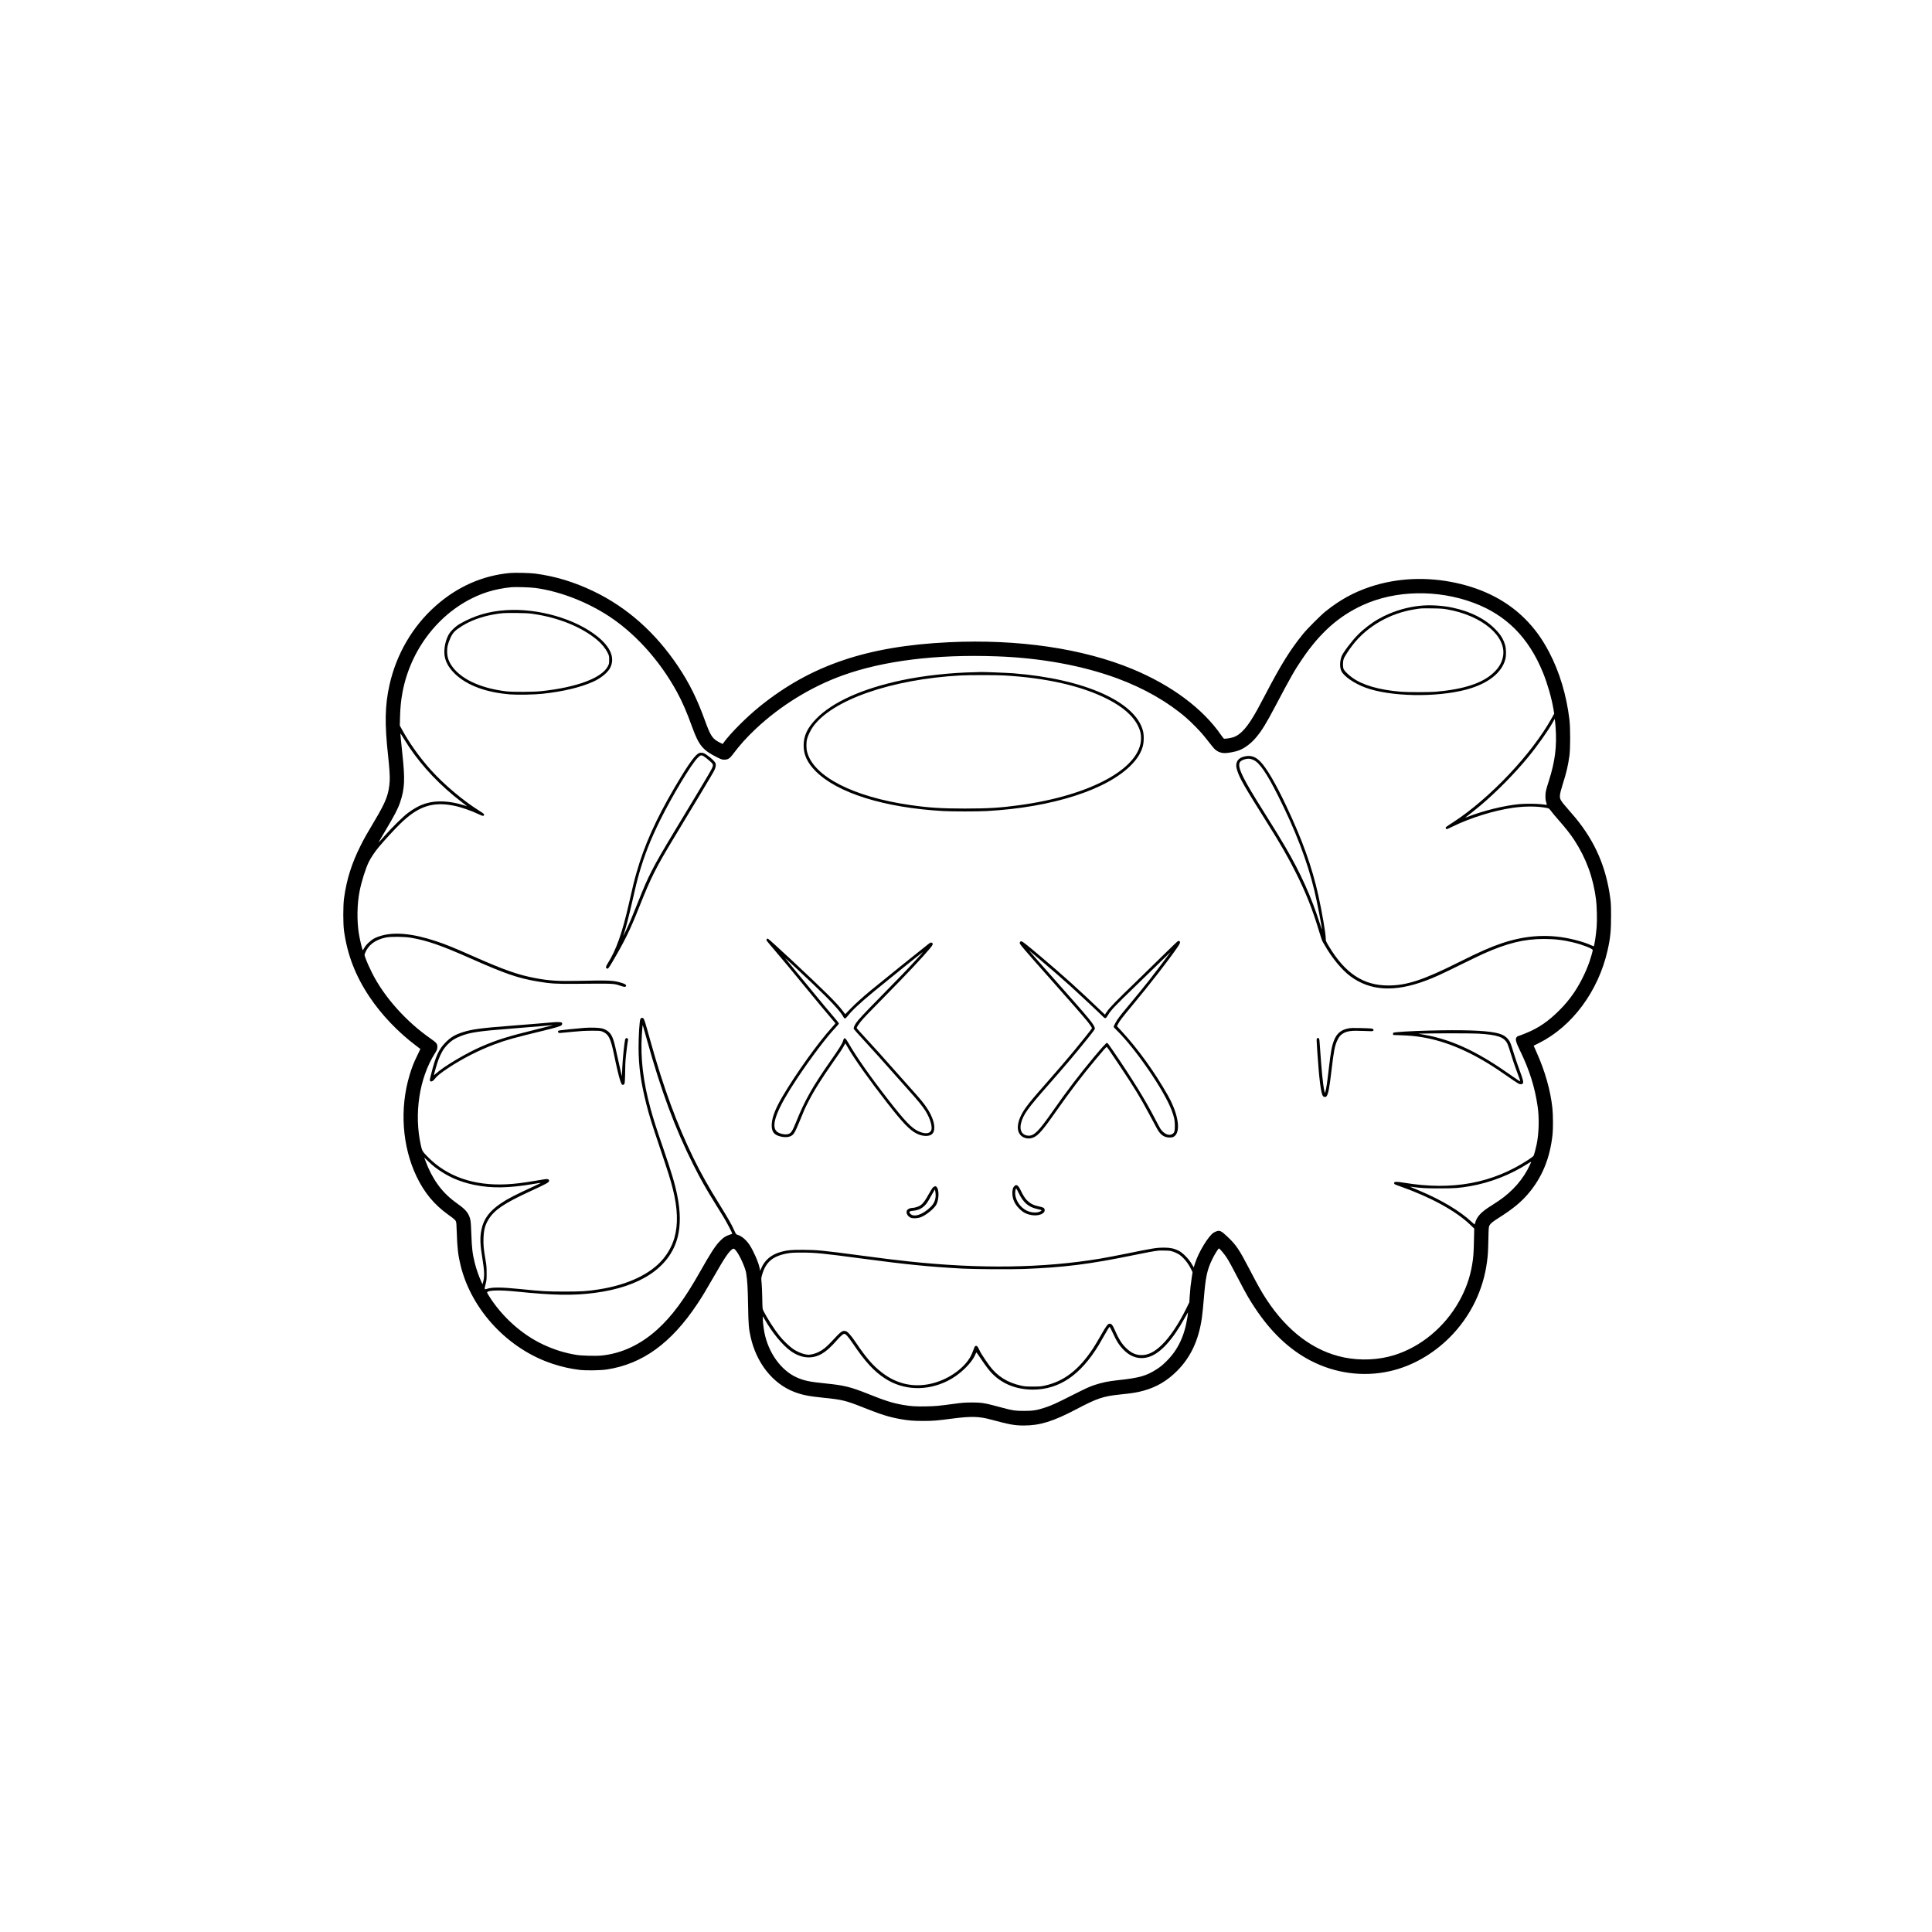 <?xml version="1.0" encoding="UTF-8" standalone="no"?> <svg xmlns="http://www.w3.org/2000/svg" width="5000pt" height="5000pt" viewBox="0 0 5000 5000" preserveAspectRatio="xMidYMid meet"> <g transform="translate(0,5000) scale(0.1,-0.1)" fill="#000000" stroke="none"> <path d="M13190 35170 c-706 -67 -1349 -351 -1908 -844 -602 -530 -1024 -1252 -1203 -2056 -118 -531 -127 -1000 -34 -1840 34 -316 48 -529 40 -645 -22 -339 -93 -528 -387 -1020 -206 -345 -271 -461 -367 -652 -233 -466 -360 -871 -427 -1358 -26 -183 -26 -666 -1 -845 87 -623 296 -1164 657 -1705 314 -469 741 -917 1211 -1270 57 -43 105 -79 107 -81 2 -1 -35 -80 -82 -176 -92 -189 -133 -293 -195 -498 -262 -866 -194 -1847 180 -2629 202 -421 457 -728 824 -991 134 -95 175 -130 192 -164 13 -25 18 -84 24 -291 12 -396 34 -586 98 -850 282 -1160 1236 -2178 2394 -2554 237 -77 459 -126 682 -153 176 -21 541 -15 710 10 922 141 1666 680 2342 1697 134 202 205 320 438 725 269 470 373 625 466 690 38 27 56 17 116 -63 89 -121 223 -425 243 -551 31 -199 42 -367 50 -826 9 -514 17 -607 66 -830 151 -675 571 -1207 1127 -1422 204 -79 375 -113 769 -153 469 -47 575 -73 1015 -249 457 -182 665 -248 953 -300 216 -39 349 -50 600 -50 255 0 347 7 755 61 481 62 695 58 991 -23 496 -134 621 -156 864 -156 414 0 757 106 1355 421 541 284 691 335 1128 381 339 35 450 54 617 100 335 94 604 253 861 509 352 352 561 796 643 1373 14 95 37 319 51 498 45 560 83 740 215 1015 64 133 159 285 177 285 17 0 136 -141 198 -235 57 -87 130 -221 338 -620 167 -323 248 -463 392 -680 415 -627 885 -1075 1430 -1361 641 -337 1372 -436 2064 -280 570 128 1117 439 1558 883 527 531 863 1217 957 1953 24 184 27 237 35 575 7 302 8 322 29 362 23 44 87 98 207 174 384 242 598 416 786 635 366 425 572 924 639 1544 16 149 14 508 -4 680 -49 460 -190 958 -411 1450 -26 58 -53 119 -60 136 l-14 31 132 66 c865 431 1541 1343 1781 2402 71 313 91 513 90 885 0 265 -3 340 -22 476 -107 795 -393 1454 -896 2064 -39 47 -115 137 -171 200 -140 159 -178 208 -210 263 -42 73 -33 151 43 393 102 323 142 492 179 759 25 185 25 717 0 929 -76 634 -254 1230 -523 1744 -182 348 -373 612 -628 868 -459 458 -1059 771 -1782 928 -757 165 -1528 131 -2222 -100 -424 -141 -779 -335 -1151 -632 -124 -98 -472 -446 -583 -582 -333 -409 -574 -795 -973 -1560 -76 -146 -172 -326 -213 -400 -247 -447 -421 -649 -623 -719 -59 -21 -221 -46 -243 -38 -8 3 -39 43 -71 89 -473 687 -1279 1289 -2290 1710 -1291 537 -2967 783 -4760 697 -2112 -100 -3571 -595 -4890 -1659 -345 -279 -765 -699 -941 -944 l-21 -30 -57 28 c-207 101 -251 165 -401 576 -206 570 -406 972 -700 1411 -582 867 -1311 1515 -2170 1930 -510 246 -998 395 -1520 464 -142 19 -529 28 -665 15z m655 -385 c602 -81 1257 -324 1826 -676 725 -450 1394 -1181 1853 -2026 136 -249 253 -521 391 -903 171 -473 275 -598 657 -786 98 -48 118 -54 172 -54 89 0 138 28 204 115 206 272 367 453 612 683 636 599 1430 1088 2243 1381 1057 382 2426 552 3992 495 1147 -41 2230 -240 3135 -576 681 -253 1296 -605 1765 -1011 142 -122 381 -367 470 -481 39 -49 93 -117 120 -150 28 -34 72 -89 99 -124 84 -110 187 -162 320 -162 81 0 274 37 356 69 155 58 320 183 449 338 146 174 255 351 483 782 416 789 517 965 716 1256 459 674 942 1102 1561 1385 846 387 1932 409 2871 58 844 -315 1424 -900 1793 -1808 115 -283 218 -641 268 -928 l22 -130 -62 -112 c-513 -928 -1607 -2085 -2551 -2698 -208 -135 -205 -133 -191 -160 6 -12 16 -22 22 -22 6 0 79 33 162 74 462 225 1060 410 1547 480 321 46 645 44 888 -5 49 -10 55 -15 106 -82 29 -40 107 -133 172 -207 206 -234 326 -387 426 -540 308 -472 491 -972 563 -1540 23 -174 30 -532 16 -715 -16 -199 -58 -475 -74 -492 -3 -3 -32 7 -64 22 -100 48 -263 102 -434 144 -633 158 -1243 127 -1897 -95 -287 -97 -566 -221 -1087 -481 -932 -467 -1358 -607 -1840 -607 -642 1 -1112 312 -1536 1018 -78 131 -79 133 -79 201 0 124 -98 694 -190 1106 -165 745 -413 1436 -832 2323 -272 578 -512 986 -673 1149 -124 125 -239 164 -389 134 -133 -27 -204 -85 -226 -182 -13 -56 -7 -103 22 -195 66 -203 182 -405 798 -1385 319 -507 530 -876 724 -1265 258 -517 424 -936 590 -1490 42 -140 85 -266 95 -280 9 -14 32 -52 51 -85 183 -326 443 -642 664 -807 512 -382 1144 -420 1953 -117 236 88 384 156 968 444 209 103 445 216 525 252 615 275 1053 383 1566 383 278 0 501 -26 762 -90 246 -60 502 -161 502 -198 0 -24 -51 -204 -84 -299 -103 -291 -254 -591 -415 -823 -115 -165 -220 -291 -370 -441 -272 -272 -526 -448 -826 -572 -155 -64 -216 -87 -230 -87 -7 0 -24 -11 -39 -25 -49 -45 -30 -127 80 -351 245 -501 388 -953 459 -1458 43 -297 32 -684 -26 -970 -22 -108 -65 -269 -81 -299 -5 -10 -66 -56 -136 -102 -928 -608 -1961 -800 -3207 -595 -214 35 -265 33 -265 -9 0 -27 11 -33 160 -85 789 -279 1441 -636 1814 -996 l99 -95 -7 -305 c-7 -331 -15 -439 -47 -630 -56 -336 -167 -646 -341 -955 -376 -665 -988 -1171 -1674 -1385 -405 -126 -872 -147 -1300 -60 -778 159 -1465 673 -2008 1502 -133 203 -217 353 -433 768 -276 529 -349 639 -569 847 -156 149 -199 173 -274 153 -25 -6 -67 -25 -93 -42 -133 -85 -383 -495 -476 -780 l-38 -118 -54 93 c-78 132 -235 291 -339 341 -120 58 -213 77 -370 78 -200 0 -274 -12 -981 -156 -228 -47 -539 -105 -690 -131 -1475 -244 -3103 -267 -4949 -69 -381 41 -632 72 -1285 159 -927 124 -1088 139 -1455 140 -303 0 -383 -7 -548 -50 -260 -68 -435 -215 -527 -441 l-22 -54 -15 78 c-28 141 -152 427 -255 587 -88 135 -207 237 -314 268 -40 12 -42 15 -89 119 -62 140 -163 318 -340 603 -329 529 -514 857 -716 1270 -429 880 -777 1826 -1108 3015 -153 548 -162 576 -190 599 -23 19 -59 9 -73 -20 -24 -49 -48 -444 -47 -749 2 -483 58 -888 200 -1450 76 -302 135 -491 364 -1170 207 -614 264 -794 324 -1036 125 -498 138 -914 40 -1257 -55 -194 -156 -384 -293 -549 -323 -390 -915 -670 -1666 -787 -308 -48 -437 -56 -895 -56 -463 1 -539 5 -1145 66 -484 49 -726 50 -857 3 -63 -22 -66 -11 -32 118 27 105 29 125 28 293 0 155 -4 205 -32 360 -46 265 -55 369 -49 544 7 217 45 353 141 501 152 234 403 403 1037 696 487 225 519 243 519 291 0 31 -39 46 -99 37 -25 -3 -149 -23 -276 -45 -320 -54 -513 -77 -733 -88 -836 -41 -1531 200 -2027 705 -138 140 -151 160 -180 290 -187 820 -46 1752 360 2394 51 79 59 100 63 150 7 92 -17 123 -168 228 -640 444 -1209 1081 -1522 1705 -71 142 -128 271 -169 382 -29 80 -30 80 -13 125 81 211 260 348 534 407 130 28 478 25 655 -5 424 -73 781 -197 1557 -541 884 -392 1216 -506 1723 -591 326 -55 474 -65 945 -61 1048 10 1017 11 1199 -51 100 -33 127 -35 141 -8 16 30 -17 55 -112 84 -216 66 -311 70 -1133 52 -507 -11 -743 4 -1095 70 -453 85 -801 207 -1620 569 -519 230 -686 297 -950 386 -620 207 -1111 250 -1473 128 -49 -16 -110 -41 -135 -56 -107 -61 -215 -167 -264 -260 -13 -24 -26 -43 -29 -43 -12 0 -79 282 -103 435 -52 338 -45 758 20 1090 47 242 152 579 234 750 53 111 160 271 261 392 154 184 404 455 556 604 464 455 842 581 1397 467 180 -36 446 -129 646 -225 98 -47 122 -48 128 -6 2 16 -20 35 -111 92 -428 267 -925 685 -1272 1071 -285 317 -556 698 -747 1049 l-51 94 6 226 c7 243 24 419 62 626 226 1224 1097 2253 2210 2608 178 57 402 101 615 121 97 9 490 -3 605 -19z m26414 -3613 c35 -487 -14 -875 -172 -1372 -83 -262 -90 -293 -91 -405 0 -75 6 -116 21 -162 14 -42 17 -63 9 -63 -6 0 -60 7 -121 15 -129 17 -411 19 -575 5 -399 -36 -943 -170 -1365 -336 -40 -15 -52 -18 -36 -7 60 43 279 217 391 312 417 353 874 817 1219 1235 242 293 520 686 646 911 l49 89 7 -35 c4 -19 12 -103 18 -187z m-29669 -507 c351 -522 817 -1009 1360 -1423 69 -52 129 -99 134 -103 5 -4 -31 5 -80 21 -355 113 -701 131 -977 49 -161 -48 -311 -128 -480 -256 -118 -89 -407 -374 -587 -578 -178 -202 -178 -202 -129 -115 23 41 94 163 159 270 213 356 310 542 363 700 123 367 133 593 57 1289 -16 147 -31 302 -35 346 -3 44 -8 100 -11 125 -5 43 -1 38 83 -100 49 -80 113 -181 143 -225z m21856 -336 c154 -73 337 -341 629 -920 450 -894 756 -1691 939 -2449 70 -289 197 -944 196 -1008 -1 -9 -24 57 -53 148 -221 692 -499 1308 -895 1985 -125 215 -299 498 -567 925 -277 441 -414 672 -500 841 -117 230 -147 347 -110 419 29 56 164 104 260 93 22 -3 68 -18 101 -34z m-15711 -7214 c370 -1338 738 -2329 1216 -3275 184 -364 314 -595 572 -1010 77 -124 172 -277 210 -340 73 -120 217 -395 217 -415 0 -6 -33 -21 -72 -32 -92 -27 -155 -68 -243 -158 -123 -126 -237 -301 -511 -785 -408 -724 -734 -1164 -1114 -1508 -432 -391 -919 -619 -1438 -673 -145 -15 -512 -6 -645 15 -312 51 -578 133 -871 270 -546 255 -1062 717 -1397 1250 -56 90 -60 100 -45 112 62 45 340 49 731 10 997 -101 1479 -109 2045 -36 1193 155 1951 665 2149 1448 75 297 72 658 -10 1067 -60 302 -149 601 -368 1238 -172 497 -252 749 -325 1015 -192 703 -265 1316 -225 1912 11 178 19 254 24 248 1 -1 46 -160 100 -353z m-5479 -3322 c309 -234 628 -377 1015 -457 450 -93 897 -86 1539 24 100 17 184 30 186 27 3 -2 -57 -33 -133 -67 -528 -242 -723 -342 -898 -461 -300 -203 -448 -403 -505 -681 -42 -202 -36 -387 26 -759 52 -317 55 -468 13 -614 l-12 -40 -34 73 c-59 127 -124 312 -163 466 -61 239 -79 389 -91 740 -6 197 -15 334 -25 380 -30 146 -102 250 -247 358 -39 30 -115 86 -167 125 -338 253 -580 593 -750 1053 l-31 83 100 -95 c54 -53 134 -122 177 -155z m28339 63 c-167 -366 -448 -690 -815 -937 -52 -36 -138 -91 -190 -124 -256 -159 -365 -275 -411 -435 -7 -25 -14 -47 -15 -49 -2 -2 -38 29 -81 69 -293 274 -780 566 -1323 794 -102 42 -205 86 -230 97 l-45 20 40 -5 c272 -36 364 -41 730 -41 398 0 503 8 785 56 528 91 1053 296 1510 590 41 26 76 46 77 45 2 -2 -12 -37 -32 -80z m-9225 -2253 c47 -16 111 -46 141 -66 117 -78 238 -225 316 -386 l36 -74 -21 -141 c-29 -191 -39 -282 -52 -476 l-11 -165 -79 -160 c-198 -402 -427 -743 -633 -942 -186 -180 -351 -263 -522 -263 -148 0 -266 53 -397 178 -117 112 -196 238 -308 494 -48 110 -75 141 -122 141 -48 0 -85 -50 -230 -305 -70 -124 -159 -273 -199 -333 -368 -559 -758 -858 -1259 -966 -89 -20 -135 -23 -300 -23 -165 0 -211 3 -300 23 -356 77 -623 245 -826 521 -39 52 -88 122 -109 155 -21 33 -56 86 -77 118 -22 31 -57 95 -78 141 -39 85 -60 104 -97 92 -12 -4 -31 -42 -56 -114 -46 -133 -104 -233 -195 -337 -249 -286 -641 -494 -1032 -550 -410 -58 -794 48 -1137 314 -234 181 -404 377 -673 776 -128 190 -216 288 -269 298 -83 17 -116 -8 -363 -275 -133 -143 -217 -211 -333 -268 -78 -40 -188 -69 -253 -70 -109 0 -272 59 -404 147 -94 62 -260 222 -359 346 -124 153 -321 461 -411 642 -25 49 -26 56 -31 335 -3 157 -11 335 -17 396 -12 109 -12 113 14 205 94 329 277 483 654 551 97 17 158 21 362 21 351 1 552 -19 1554 -153 1161 -155 1752 -214 2611 -261 316 -17 1257 -23 1595 -10 1037 40 1703 124 2830 356 354 73 516 103 650 119 19 2 96 3 170 1 119 -2 145 -6 220 -32z m359 -1698 c-75 -485 -248 -846 -545 -1137 -106 -104 -143 -134 -250 -204 -266 -173 -448 -224 -1009 -284 -246 -27 -401 -59 -594 -122 -131 -43 -220 -84 -556 -253 -444 -225 -554 -275 -730 -333 -205 -69 -319 -87 -545 -86 -218 0 -286 9 -529 74 -80 21 -207 54 -281 74 -226 59 -310 70 -540 70 -172 -1 -244 -6 -445 -33 -426 -57 -476 -62 -730 -68 -266 -6 -399 2 -605 38 -270 47 -466 109 -914 289 -438 175 -616 219 -1076 265 -426 43 -563 71 -753 154 -411 179 -744 642 -846 1174 -23 122 -44 317 -39 372 l3 40 39 -70 c194 -345 465 -676 679 -829 272 -194 559 -218 812 -68 115 68 228 170 383 346 100 113 162 166 194 166 35 0 106 -81 219 -248 321 -475 546 -720 832 -906 477 -311 1083 -334 1628 -60 304 152 615 450 711 681 12 29 24 53 27 53 3 0 49 -64 101 -142 142 -212 229 -327 312 -410 265 -269 626 -410 1048 -411 680 0 1232 374 1705 1153 31 51 90 154 132 229 93 166 140 241 152 241 4 0 36 -62 71 -137 108 -240 189 -363 321 -487 178 -168 394 -223 614 -156 303 93 614 430 945 1027 41 73 75 131 77 130 1 -2 -7 -61 -18 -132z"></path> <path d="M36840 34330 c-307 -20 -622 -98 -908 -222 -107 -47 -134 -60 -262 -131 -174 -97 -382 -257 -533 -410 -156 -158 -380 -455 -416 -551 -49 -131 -52 -285 -7 -381 64 -137 328 -320 620 -429 637 -238 1838 -261 2619 -51 548 148 906 425 1003 775 28 100 26 282 -5 380 -48 156 -112 260 -246 399 -262 272 -644 466 -1117 566 -230 49 -523 70 -748 55z m600 -99 c917 -157 1563 -703 1456 -1231 -32 -155 -105 -279 -238 -406 -287 -273 -765 -431 -1498 -496 -175 -15 -736 -15 -915 1 -567 49 -984 171 -1250 365 -97 70 -193 163 -218 211 -27 52 -29 184 -4 266 17 58 123 224 236 369 371 479 959 818 1592 919 184 30 174 29 454 26 211 -2 284 -7 385 -24z"></path> <path d="M13100 34209 c-447 -28 -822 -139 -1194 -351 -126 -72 -259 -204 -309 -308 -91 -184 -122 -425 -77 -588 42 -151 123 -275 265 -411 309 -292 801 -473 1420 -522 187 -15 633 -6 835 16 540 59 986 166 1314 314 202 92 379 238 441 365 122 251 8 527 -329 800 -568 459 -1532 739 -2366 685z m705 -98 c655 -96 1249 -338 1647 -671 117 -97 215 -216 271 -329 41 -82 42 -87 42 -185 0 -91 -3 -107 -28 -159 -152 -310 -800 -555 -1727 -654 -205 -22 -736 -25 -905 -5 -695 81 -1224 339 -1444 706 -59 99 -83 179 -89 297 -5 126 14 217 79 366 67 151 115 201 311 325 216 135 499 239 798 293 210 39 284 44 600 41 240 -3 323 -7 445 -25z"></path> <path d="M25225 32603 c-620 -11 -1332 -89 -1895 -209 -1017 -217 -1785 -563 -2207 -996 -228 -234 -326 -443 -325 -693 0 -241 98 -449 312 -664 560 -564 1778 -945 3299 -1031 237 -13 881 -13 1126 0 1699 93 3135 555 3758 1210 141 148 226 285 277 445 34 106 40 303 11 416 -191 758 -1517 1349 -3353 1494 -169 13 -823 38 -853 33 -5 -2 -73 -3 -150 -5z m745 -83 c1095 -60 2024 -271 2692 -612 409 -208 673 -444 799 -713 50 -106 69 -188 69 -301 1 -769 -1296 -1481 -3155 -1733 -489 -67 -807 -86 -1405 -86 -613 0 -931 21 -1417 91 -1467 211 -2490 736 -2662 1364 -26 91 -28 245 -5 340 19 83 91 234 151 318 498 698 2026 1231 3813 1331 214 12 907 13 1120 1z"></path> <path d="M18058 30490 c-101 -68 -295 -349 -607 -883 -480 -821 -777 -1485 -975 -2180 -61 -211 -101 -373 -201 -817 -172 -756 -329 -1199 -544 -1537 -54 -85 -61 -117 -28 -137 29 -18 47 3 140 160 326 554 463 832 692 1411 313 788 439 1038 918 1828 490 808 993 1648 1023 1707 44 87 58 148 44 198 -12 46 -111 141 -229 222 -64 44 -84 53 -131 56 -49 3 -61 0 -102 -28z m152 -61 c44 -27 164 -125 208 -170 21 -21 32 -43 32 -61 0 -63 -9 -78 -888 -1533 -417 -690 -572 -958 -702 -1215 -126 -252 -176 -365 -358 -820 -171 -427 -193 -478 -293 -694 -71 -153 -95 -193 -63 -105 40 111 130 459 209 805 100 439 131 567 186 759 136 473 296 879 544 1380 303 611 798 1437 965 1607 74 76 99 84 160 47z"></path> <path d="M19842 25693 c-5 -10 -7 -24 -4 -32 3 -8 96 -121 207 -250 215 -252 465 -552 795 -956 257 -314 577 -699 692 -832 48 -56 88 -104 88 -108 0 -3 -42 -52 -93 -108 -358 -394 -939 -1207 -1285 -1799 -195 -334 -280 -574 -270 -762 8 -136 62 -207 188 -247 143 -45 276 -35 347 26 51 43 83 105 184 350 128 313 133 323 199 455 159 318 357 636 680 1095 172 245 224 323 269 405 l38 70 67 -114 c187 -319 551 -832 1006 -1416 414 -531 591 -716 775 -808 126 -63 273 -78 360 -36 158 75 115 384 -100 704 -89 133 -159 217 -426 515 -129 143 -335 375 -459 515 -258 293 -438 494 -630 700 -176 190 -300 328 -300 335 0 18 47 92 98 157 75 93 206 232 657 688 533 541 949 983 1137 1209 85 102 95 133 53 153 -22 10 -31 7 -78 -25 -51 -36 -1275 -1021 -1497 -1205 -232 -193 -409 -353 -536 -485 l-130 -134 -61 81 c-157 209 -443 493 -1316 1309 -367 342 -616 567 -627 567 -11 0 -23 -8 -28 -17z m3902 -494 c-246 -269 -509 -542 -942 -981 -434 -441 -591 -609 -647 -693 -47 -71 -70 -131 -59 -155 5 -11 124 -144 265 -297 295 -322 439 -481 745 -828 121 -137 310 -349 418 -470 234 -260 350 -403 427 -525 124 -197 190 -425 146 -509 -44 -86 -167 -92 -332 -16 -172 78 -351 266 -774 810 -463 595 -828 1114 -1016 1443 -105 183 -125 193 -159 78 -22 -71 -102 -198 -335 -531 -451 -645 -651 -1000 -872 -1547 -104 -258 -135 -306 -214 -328 -85 -24 -235 12 -296 70 -160 152 10 588 534 1375 356 534 765 1074 995 1315 45 47 82 92 82 101 0 8 -34 56 -77 105 -188 220 -405 480 -728 874 -192 234 -405 493 -474 575 -68 83 -116 143 -105 135 31 -24 438 -404 719 -671 453 -430 706 -704 780 -843 32 -61 52 -58 110 16 115 148 317 337 690 645 346 286 1260 1021 1264 1017 2 -2 -63 -76 -145 -165z"></path> <path d="M30470 25633 c-14 -9 -178 -168 -365 -352 -187 -185 -518 -507 -735 -717 -477 -460 -652 -640 -722 -743 l-53 -78 -100 95 c-634 604 -924 865 -1544 1392 -320 272 -479 399 -508 407 -29 7 -53 -12 -53 -42 0 -33 100 -151 805 -945 494 -557 845 -958 937 -1072 70 -86 128 -172 128 -190 0 -9 -278 -358 -469 -588 -196 -237 -396 -469 -699 -814 -323 -366 -456 -525 -547 -653 -249 -351 -272 -659 -57 -767 52 -26 126 -37 184 -26 159 31 262 136 603 620 435 618 701 968 1091 1435 180 216 263 310 274 310 11 0 60 -71 340 -490 364 -544 543 -838 746 -1220 224 -424 248 -465 295 -519 67 -75 135 -108 229 -114 96 -6 147 17 190 84 109 172 21 587 -212 999 -344 608 -771 1201 -1193 1659 l-128 138 25 52 c42 83 111 173 384 501 447 538 920 1146 1156 1489 67 98 79 131 56 154 -16 16 -29 15 -58 -5z m-3561 -463 c292 -247 605 -519 836 -729 175 -157 749 -697 804 -755 52 -54 71 -49 120 34 83 140 169 231 711 754 217 209 514 498 660 641 145 143 260 253 254 245 -64 -89 -436 -580 -538 -709 -141 -180 -367 -457 -580 -711 -188 -225 -269 -332 -315 -424 -23 -43 -41 -84 -41 -90 0 -6 39 -49 87 -96 491 -483 1228 -1560 1417 -2070 67 -182 81 -252 81 -395 0 -146 -11 -181 -68 -215 -86 -53 -216 5 -305 136 -11 16 -74 133 -140 260 -265 509 -573 1008 -1082 1754 -132 192 -145 210 -165 210 -17 0 -136 -130 -320 -350 -395 -473 -709 -885 -1100 -1445 -340 -486 -459 -606 -599 -606 -168 0 -251 133 -201 324 58 224 168 378 705 987 441 501 696 802 1019 1205 165 206 191 243 186 265 -26 104 -119 218 -924 1125 -597 673 -798 902 -776 885 11 -8 134 -112 274 -230z"></path> <path d="M14310 23543 c-109 -11 -667 -57 -1070 -88 -794 -61 -1019 -91 -1260 -167 -204 -65 -316 -131 -450 -267 -176 -179 -256 -356 -372 -819 -36 -142 -39 -165 -26 -178 26 -27 74 -7 114 47 58 79 153 157 364 296 358 237 786 455 1190 606 299 112 474 161 1296 361 272 66 408 107 435 132 25 22 24 60 0 74 -18 9 -143 11 -221 3z m-11 -78 c-3 -2 -205 -54 -450 -114 -710 -175 -984 -261 -1384 -433 -391 -169 -975 -514 -1175 -696 -33 -29 -60 -50 -60 -45 0 25 86 318 115 393 69 180 131 286 229 389 101 105 190 164 341 224 247 98 464 131 1320 197 286 22 637 51 780 64 143 13 266 24 274 25 8 0 12 -1 10 -4z"></path> <path d="M15125 23399 c-71 -5 -251 -22 -399 -37 -226 -23 -271 -30 -280 -44 -17 -28 5 -53 45 -52 19 1 160 14 314 30 214 21 333 28 505 29 212 0 228 -1 281 -23 156 -63 210 -166 294 -567 86 -411 125 -575 171 -718 29 -87 51 -108 88 -84 21 14 23 26 29 129 4 62 7 177 7 255 0 78 5 200 11 270 11 135 55 482 64 505 3 8 -3 22 -14 32 -25 23 -56 8 -64 -31 -23 -115 -61 -491 -71 -698 l-11 -250 -28 115 c-16 63 -55 241 -88 395 -86 407 -119 512 -190 601 -47 61 -128 110 -210 129 -90 20 -286 26 -454 14z"></path> <path d="M34895 23385 c-185 -35 -299 -129 -369 -306 -60 -151 -87 -299 -141 -774 -38 -330 -66 -512 -86 -561 l-12 -29 -13 55 c-34 140 -76 556 -110 1085 -13 212 -19 262 -32 273 -20 15 -24 15 -46 -1 -16 -12 -16 -28 4 -322 50 -754 97 -1116 151 -1174 27 -29 74 -28 93 2 45 68 71 208 126 672 58 494 84 628 146 763 42 92 81 142 142 180 111 71 232 86 551 71 202 -10 225 -9 239 5 24 24 4 49 -44 58 -21 4 -147 9 -279 12 -189 5 -257 3 -320 -9z"></path> <path d="M36985 23329 c-470 -12 -909 -39 -927 -57 -5 -5 -8 -20 -6 -33 l3 -24 195 -7 c234 -8 377 -21 570 -54 647 -108 1333 -413 2050 -910 290 -201 395 -271 427 -288 45 -23 100 -21 113 3 22 41 8 97 -80 334 -50 133 -117 329 -150 437 -76 254 -94 300 -138 359 -77 101 -169 150 -350 186 -290 58 -841 76 -1707 54z m1265 -79 c505 -29 677 -88 762 -262 15 -30 57 -153 93 -274 36 -120 94 -291 127 -379 115 -305 118 -315 105 -315 -13 0 -88 50 -347 230 -802 559 -1455 855 -2147 974 l-138 24 150 4 c343 8 1233 7 1395 -2z"></path> <path d="M26250 19302 c-35 -36 -50 -87 -50 -177 0 -153 56 -282 176 -402 98 -100 186 -146 319 -169 187 -33 359 39 340 141 -8 44 -36 60 -147 83 -142 30 -218 69 -316 164 -42 41 -104 139 -152 243 -68 143 -112 174 -170 117z m108 -166 c126 -263 256 -375 494 -427 51 -11 97 -24 101 -28 4 -4 -2 -15 -15 -23 -87 -56 -247 -49 -376 16 -155 79 -273 250 -289 420 -5 61 10 146 27 146 4 0 31 -47 58 -104z"></path> <path d="M24148 19271 c-19 -17 -67 -92 -111 -173 -86 -160 -147 -243 -209 -288 -50 -37 -154 -70 -216 -70 -61 0 -126 -32 -142 -70 -28 -67 22 -154 105 -186 59 -22 178 -15 258 16 138 53 350 226 401 329 87 172 66 471 -33 471 -11 0 -35 -13 -53 -29z m61 -127 c22 -156 -18 -277 -127 -383 -205 -200 -438 -275 -526 -170 -41 49 -23 66 76 75 147 12 259 73 346 187 36 48 58 85 172 289 24 43 45 76 47 75 1 -2 7 -34 12 -73z"></path> </g> </svg> 